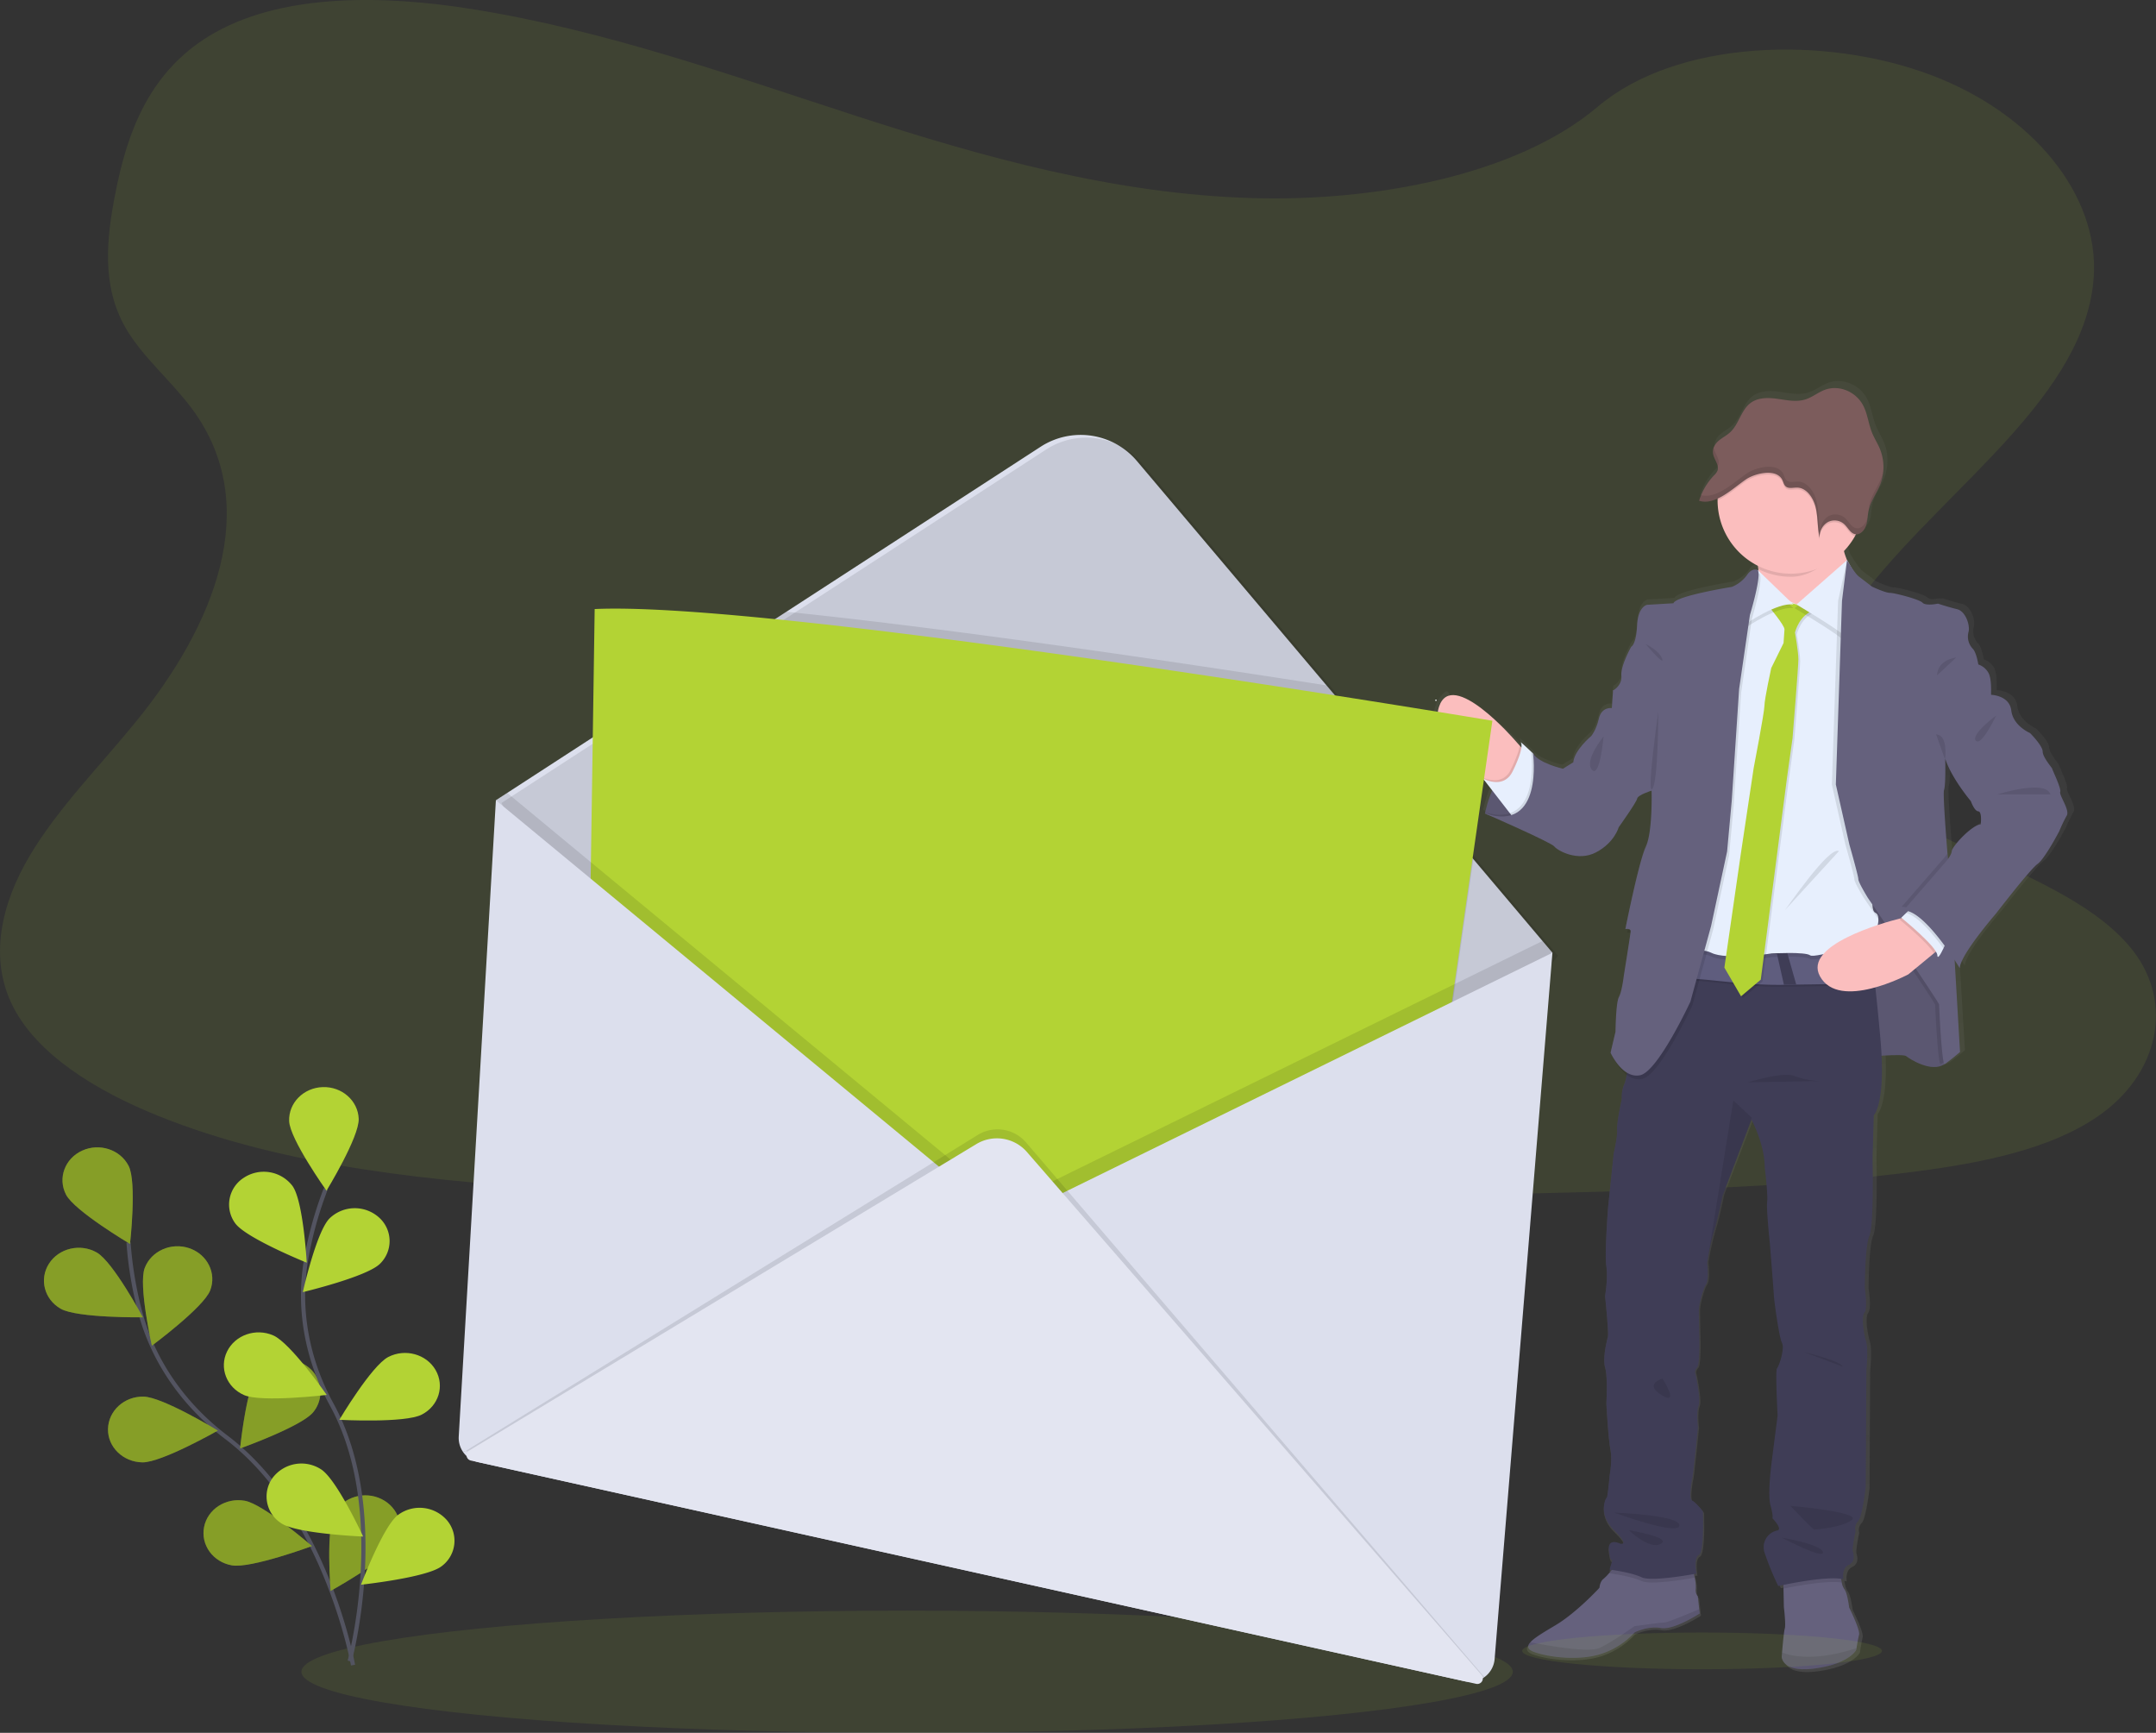 <svg xmlns="http://www.w3.org/2000/svg" xmlns:xlink="http://www.w3.org/1999/xlink" id="94c1f45f-2d92-458e-bbfe-f6c69da92e14" data-name="Layer 1" width="1034.95" height="831.61" viewBox="0 0 1034.95 831.61"><rect x="0" y="0" width="1034.95" height="831.61" fill="#333333" stroke="none"/><defs><linearGradient id="eb1b6581-0e6c-46f0-8ed9-49203ffc7122" x1="924.49" y1="836.62" x2="924.49" y2="217.05" gradientUnits="userSpaceOnUse"><stop offset="0" stop-color="gray" stop-opacity="0.25"></stop><stop offset="0.54" stop-color="gray" stop-opacity="0.12"></stop><stop offset="1" stop-color="gray" stop-opacity="0.1"></stop></linearGradient></defs><title>envelope</title><path d="M683.84,129.27C617.49,127.36,554.3,109.52,494,90S373.84,48.89,309.08,38.55c-41.65-6.65-89.28-7.59-122.84,11C153.94,67.44,143.51,98.33,137.9,127c-4.23,21.56-6.71,44.26,4.86,64.44,8,14,22.29,25.79,32.15,39.21,34.3,46.71,10.06,104.3-27.12,149.9-17.44,21.39-37.67,41.8-51.13,64.57S77,494,88.75,517.2c11.67,23,39.48,40.31,69.61,52.48,61.19,24.7,133.3,31.77,203.61,35.78,155.64,8.86,312.12,5,468.18,1.18,57.75-1.42,115.76-2.86,172.58-10.3,31.55-4.13,64.12-10.68,87-26.5,29.08-20.08,36.28-54.09,16.8-79.27-32.68-42.24-123-52.73-145.89-98.06-12.58-24.95.34-52.75,18.61-75.89,39.2-49.64,104.91-93.19,108.37-149.93,2.37-39-29.21-78-78.05-96.44-51.19-19.33-122.18-16.9-160,15.1C810.76,118.29,742.42,131,683.84,129.27Z" transform="translate(-82.53 -34.2)" fill="#b3d334" opacity="0.1"></path><ellipse cx="435.45" cy="802.29" rx="290.75" ry="29.32" fill="#b3d334" opacity="0.1"></ellipse><path d="M252,833.31S239.1,760.22,191.22,724c-20.09-15.2-34.79-35.87-41.21-59.41a179.25,179.25,0,0,1-5.78-34.1" transform="translate(-82.53 -34.2)" fill="none" stroke="#535461" stroke-miterlimit="10" stroke-width="2"></path><path d="M114.21,607.49c4,7.83,30.73,23.68,30.73,23.68s3.36-29.61-.67-37.45-14-11.11-22.32-7.31S110.18,599.65,114.21,607.49Z" transform="translate(-82.53 -34.2)" fill="#b3d334"></path><path d="M111.66,662.28c7.9,4.51,39.44,4.11,39.44,4.11S136.87,639.81,129,635.3s-18.16-2.13-22.94,5.32S103.77,657.77,111.66,662.28Z" transform="translate(-82.53 -34.2)" fill="#b3d334"></path><path d="M150.87,736c9.22.13,36.23-15.25,36.23-15.25s-26.49-16.16-35.72-16.3-16.82,6.82-17,15.53S141.64,735.84,150.87,736Z" transform="translate(-82.53 -34.2)" fill="#b3d334"></path><path d="M193.83,785.43c9.06,1.61,38.44-9.25,38.44-9.25S209.05,756,200,754.42s-17.8,4-19.5,12.6S184.76,783.83,193.83,785.43Z" transform="translate(-82.53 -34.2)" fill="#b3d334"></path><path d="M183.44,653.45c-3.15,8.19-28,26.55-28,26.55s-6.58-29.12-3.43-37.31,12.74-12.42,21.41-9.45S186.59,645.27,183.44,653.45Z" transform="translate(-82.53 -34.2)" fill="#b3d334"></path><path d="M232.91,711.89c-5.6,6.93-35.12,17.43-35.12,17.43s3-29.65,8.56-36.57a17.38,17.38,0,0,1,23.42-3A15.2,15.2,0,0,1,232.91,711.89Z" transform="translate(-82.53 -34.2)" fill="#b3d334"></path><path d="M272.73,774.92c-4.28,7.72-31.49,22.78-31.49,22.78s-2.39-29.69,1.89-37.41,14.37-10.7,22.55-6.66S277,767.2,272.73,774.92Z" transform="translate(-82.53 -34.2)" fill="#b3d334"></path><path d="M114.21,607.49c4,7.83,30.73,23.68,30.73,23.68s3.36-29.61-.67-37.45-14-11.11-22.32-7.31S110.18,599.65,114.21,607.49Z" transform="translate(-82.53 -34.2)" opacity="0.25"></path><path d="M111.66,662.28c7.9,4.51,39.44,4.11,39.44,4.11S136.87,639.81,129,635.3s-18.16-2.13-22.94,5.32S103.77,657.77,111.66,662.28Z" transform="translate(-82.53 -34.2)" opacity="0.25"></path><path d="M150.87,736c9.22.13,36.23-15.25,36.23-15.25s-26.49-16.16-35.72-16.3-16.82,6.82-17,15.53S141.64,735.84,150.87,736Z" transform="translate(-82.53 -34.2)" opacity="0.25"></path><path d="M193.83,785.43c9.06,1.61,38.44-9.25,38.44-9.25S209.05,756,200,754.42s-17.8,4-19.5,12.6S184.76,783.83,193.83,785.43Z" transform="translate(-82.53 -34.2)" opacity="0.25"></path><path d="M183.44,653.45c-3.15,8.19-28,26.55-28,26.55s-6.58-29.12-3.43-37.31,12.74-12.42,21.41-9.45S186.59,645.27,183.44,653.45Z" transform="translate(-82.53 -34.2)" opacity="0.25"></path><path d="M232.91,711.89c-5.6,6.93-35.12,17.43-35.12,17.43s3-29.65,8.56-36.57a17.38,17.38,0,0,1,23.42-3A15.2,15.2,0,0,1,232.91,711.89Z" transform="translate(-82.53 -34.2)" opacity="0.25"></path><path d="M272.73,774.92c-4.28,7.72-31.49,22.78-31.49,22.78s-2.39-29.69,1.89-37.41,14.37-10.7,22.55-6.66S277,767.2,272.73,774.92Z" transform="translate(-82.53 -34.2)" opacity="0.25"></path><path d="M250.38,831.39s19.57-71.76-8.65-123.2c-11.84-21.58-16.41-46.1-12.17-70.08a180,180,0,0,1,9.35-33.38" transform="translate(-82.53 -34.2)" fill="none" stroke="#535461" stroke-miterlimit="10" stroke-width="2"></path><path d="M221.33,572.22c.32,8.7,17.93,33.41,17.93,33.41s15.78-25.79,15.46-34.5-8.05-15.52-17.27-15.22S221,563.51,221.33,572.22Z" transform="translate(-82.53 -34.2)" fill="#b3d334"></path><path d="M195.49,621.34c5.28,7.14,34.28,18.84,34.28,18.84s-1.6-29.74-6.88-36.89a17.35,17.35,0,0,0-23.26-3.91A15.23,15.23,0,0,0,195.49,621.34Z" transform="translate(-82.53 -34.2)" fill="#b3d334"></path><path d="M199.69,703.71c8.38,3.65,39.68-.07,39.68-.07s-17.29-24.92-25.67-28.57-18.3-.2-22.17,7.71S191.32,700.06,199.69,703.71Z" transform="translate(-82.53 -34.2)" fill="#b3d334"></path><path d="M217.74,765.36c7.61,4.94,39.12,6.25,39.12,6.25s-12.58-27.31-20.18-32.24a17.33,17.33,0,0,0-23.23,4A15.23,15.23,0,0,0,217.74,765.36Z" transform="translate(-82.53 -34.2)" fill="#b3d334"></path><path d="M264.9,640.73c-6.4,6.28-37,13.57-37,13.57s6.49-29.15,12.88-35.43a17.42,17.42,0,0,1,23.63-.44A15.16,15.16,0,0,1,264.9,640.73Z" transform="translate(-82.53 -34.2)" fill="#b3d334"></path><path d="M285,713.08c-8.09,4.19-39.58,2.5-39.58,2.5s15.43-26,23.52-30.16,18.25-1.39,22.68,6.25S293.13,708.89,285,713.08Z" transform="translate(-82.53 -34.2)" fill="#b3d334"></path><path d="M294.39,785.94c-7.23,5.42-38.57,8.78-38.57,8.78s10.56-28.07,17.79-33.49a17.38,17.38,0,0,1,23.47,2.55A15.19,15.19,0,0,1,294.39,785.94Z" transform="translate(-82.53 -34.2)" fill="#b3d334"></path><path d="M1074.74,412.36c.6-1.64-3.9-10.73-3.9-11.18s-4.65-5.52-4.65-8.35-6.16-8.94-6.16-8.94-8.25-3.43-9.15-10.88-9.89-7.61-9.91-7.61h0s0-.68.06-1.71c0-2.32-.07-6.46-1.11-8.72a8.85,8.85,0,0,0-5.11-4.33s-.9-5.81-2.7-7.6A8.56,8.56,0,0,1,1030,335c.9-2.83-1.2-10-5.56-11s-9.3-2.68-9.3-2.68-.49.09-1.2.19l-.6-.19a26.78,26.78,0,0,1-3.16.39,3.85,3.85,0,0,1-2.54-.84c-1.51-1.64-13.67-4.77-15.92-4.77s-8.71-3-8.71-3l-6.44-4.92c-1.81-1.38-5.16-7-5.65-7.79l-.06-.11h0l0,0a27,27,0,0,1-1.36-3.92v0a35.44,35.44,0,0,0,5.58-7.67c.16-.29.3-.59.44-.88a3.59,3.59,0,0,0,1-.16c.13,0,.26-.1.39-.15a6.55,6.55,0,0,0,3.19-3.81h0c.11-.32.21-.65.29-1,0-.11,0-.23.07-.34s.1-.45.14-.68.05-.26.07-.38.07-.45.1-.68,0-.25,0-.37c0-.29.07-.57.11-.85h0a30.28,30.28,0,0,1,.47-3.15s0,0,0,0h0c.9-4,3.33-7.46,5.06-11.2h0c.25-.53.48-1.08.69-1.63s.42-1.2.59-1.81l.15-.56c.11-.44.21-.89.3-1.34,0-.2.08-.4.11-.6.1-.62.19-1.24.24-1.87A23.18,23.18,0,0,0,987,246.72c-1.13-2.8-2.8-5.32-3.94-8.12-1.73-4.24-2.18-9-4.29-13.08-3.53-6.78-11.85-10.17-18.69-7.62-3.27,1.21-6.1,3.57-9.41,4.63-4.44,1.41-9.18.35-13.77-.29s-9.67-.69-13.36,2.31c-4.25,3.45-5.42,9.94-9.41,13.73-1.67,1.59-3.76,2.61-5.53,4.08a9,9,0,0,0-2.77,3.79c0,.11-.07.21-.1.32s-.07.25-.1.38-.06.3-.08.45,0,.21,0,.31a5.33,5.33,0,0,0,0,.8h0a6.54,6.54,0,0,0,.13.75c0,.07,0,.14,0,.21s.12.41.19.62a.56.56,0,0,0,0,.12c.08.23.17.45.26.68l.15.34.12.28a17.38,17.38,0,0,1,1.39,3.46,3.91,3.91,0,0,1-.13,2.29,7,7,0,0,1-1.67,2.18,31,31,0,0,0-6.77,10.85c-.17.46-.34.92-.49,1.4v0l.21.05a8.52,8.52,0,0,0,1.31.29c.25,0,.5.06.76.08a11.75,11.75,0,0,0,3.06-.24c.25-.05.51-.11.76-.18a18.87,18.87,0,0,0,3-1.11c0,.3,0,.61,0,.91s0,.34,0,.51a35.47,35.47,0,0,0,19.69,31.71c0,.32.09.65.13,1s.07.54.1.81l-.4-.39s-2.71-1.34-5.26,2.53-7.35,5.67-7.35,5.67-27.32,4.32-28.37,7.9l-12.76.74s-4.51.6-5,10-2.85,10.29-2.85,10.29-5.25,9.24-4.8,14-4,7.16-4,7.16l-.6,8.49s-5-.74-6.31,5.07-3.75,8.5-3.75,8.5-8.26,6.86-8.71,12.67l-5.1,3.13s-11.86-2.68-14.56-7.45l-.83-.78a.75.75,0,0,1-.07-.12.28.28,0,0,0,0,.06c-1.78-1.68-5.54-5.18-5-4.38a3.64,3.64,0,0,1,.24,2.4l-.88-1-2.36-2.62s-19.17-18-30.43-19.38h0c-.15-.29-.87-3.12-2.79-1.35a15.65,15.65,0,0,0-.11,23l17.95,16.77.46.34,3.86,5c-.65,1.56-1.2,3.07-1.65,4.45,0,0,0,.09-.05.13-.09.3-.19.58-.28.86l-.09.3c-.08.28-.17.56-.25.82s-.09.33-.14.49,0,.19-.08.28c-.42,1.5-.7,2.65-.84,3.29l-1-.31,1,.42c0,.05,0,.11,0,.16l-.06.31.92.4c5.26,2.29,31.51,13.8,32.86,15.55,1.5,1.93,11.4,7.6,20.41,2.83s11-12.08,11-12.08,8.7-12.07,9-13.86,7.06-3.88,7.06-3.88.6,20-2.85,27.28-9.91,39.66-9.91,39.66a4.76,4.76,0,0,1,1.28-.08c-.24,1.17-.38,1.87-.38,1.87a4.46,4.46,0,0,1,1.59,0c-.48,3.68-3.24,20.76-3.24,20.76s-.9,7.75-2.4,10.43-1.65,16.7-1.65,16.7l-2.4,10.13a19.57,19.57,0,0,0,.91,1.75v0s2.58,5.72,6.91,8.93a18.3,18.3,0,0,1-1.21,4.64,16.07,16.07,0,0,0-1.2,7.15s-2.55,11.48-2.25,14.76-1.65,11.33-1.65,11.33L854.54,613s-1.8,22.51-.9,28.63-.61,14.45-.61,14.45,1.8,17.74,1.35,19.68-2.7,10.28-1.35,14.91.61,17.29.61,17.29.9,16.69,1.94,22.06-.3,12.23-.3,12.23-1,11.47-1.5,11.47-4.35,7.9,3.6,15.66,3,6.55,3,6.55-6.3-3.13-5.56,3.28c.72,6.1,1.71,4.51,1.8,4.34l-1.5,4.9,1,.15-.87,1a23.29,23.29,0,0,1-3,3.14c-1.81,1.34-2,4.32-2,4.32s-11.1,12.08-21.46,18.19c-5.45,3.22-10.15,5.94-12.2,8.19-1.85,2-1.55,3.66,2.29,4.93,8.11,2.68,22.36,4,32.57.6a38.06,38.06,0,0,0,15.91-10.29s6.46-3.28,12.77-2.09,18.91-7,18.91-7l-.23-2.12-.67-6.09a4.79,4.79,0,0,1-1.05-3.72,19.31,19.31,0,0,0-.53-5.36c-.1-.59-.22-1.18-.33-1.73l1.15-.21s-1.49-7.61,1.21-9.1,1.94-21,1.94-21-3.44-4.47-5.25-5.21-.15-10,.16-11.19,2.7-24.3,2.7-24.3-.9-7.3.3-10.43S897,694,897,694s-.9-1.49.76-3.28,1-17.74,1-17.74-.14-8.05-.14-10.14,1.8-9.69,3.45-12.22.6-10.44.6-10.44v0l.09-.59c0-.23.08-.51.14-.85l.13-.79A112.6,112.6,0,0,1,906,624.94c2-6.26,4.2-17.29,4.2-17.29l14-36.4.16-.43s6.45,11.93,6.45,23c0,0,1.65,13.27,1.2,16.85S933.34,631,933.34,631s1.95,24.15,1.95,25.2,2.4,19.68,3.91,22.51-1.51,11.48-2.41,12.37.3,22.81.3,22.81-2.25,17.29-2.7,20.87-2.25,17.3-.75,22.66.9,6.11.9,6.11,5.41,5.52,2.25,6a8.25,8.25,0,0,0-6,10.87,139.25,139.25,0,0,0,6.61,16s.93-.21,2.48-.52l0,1.77.18,8.88s1,8.5.45,10.44c-.44,1.42-1,8.1-1.33,11.59-.11,1.27-.17,2.12-.17,2.12s0,7.9,16.66,5.52,19.66-8.94,19.66-8.94,0-.31.12-.82c.25-1.51.79-4.71,1.23-6.49.6-2.39-4.8-13.12-4.8-13.12s-.9-7.3-2.41-8.94a7.92,7.92,0,0,1-1.2-3.13c-.14-.6-.26-1.23-.36-1.84a11,11,0,0,1,1.11.2s-.9-5.22,2.56-6.86,2.55-5.06,2.1-6.56,1.35-9.84,1.35-9.84a4.85,4.85,0,0,1,1.2-4.76c2.11-2.1,3.75-16.7,3.75-16.7l.3-56.35s1.06-10-.14-14-2.41-11.77-.76-13.86.15-11.77.15-11.77,0-20.43,2.26-25.49,1.5-37.12,1.5-37.12l.59-21s4.91-4.64,3.75-28.83c5.23-.33,11.13-.52,12,.2,1.65,1.35,12.31,8.2,18.61,3.88,1.35-.6,7.5-5.81,7.5-5.81l-2.64-44.7c1.65,2.49,2.65,4.15,2.65,4.15,0-6.26,17.71-26.54,17.71-26.54s16.51-21.31,20.11-23.85,10.66-15.95,10.66-15.95a64.65,64.65,0,0,1,3.61-7.45C1079.55,421.16,1074.14,414,1074.74,412.36ZM1036,428c-4.5.45-14,10.74-14.11,13-.07,1.18-1.07,2.76-2,4-.07-.9-.15-1.82-.22-2.75-1.06-13.17-2.21-29.22-1.69-30.78.91-2.68.6-14.75.6-14.75l0,0,.16-.23c3,9.35,12.43,20.38,12.43,20.38s1.65,4.77,3.6,4.92S1036,428,1036,428Z" transform="translate(-82.53 -34.2)" fill="url(#eb1b6581-0e6c-46f0-8ed9-49203ffc7122)"></path><path d="M795.34,424.61s5.47-28.7,23.08-28.85l12.87,26.48-8.58,5.92S804.07,428.75,795.34,424.61Z" transform="translate(-82.53 -34.2)" fill="#65617d"></path><path d="M831.29,422.24l-8.58,5.92s-13.12.42-22.5-1.89a26.92,26.92,0,0,1-4.87-1.66s0-.16.1-.46c0,0,0-.07,0-.11a64.76,64.76,0,0,1,3.33-10.54c.55-1.29,1.16-2.62,1.82-3.95,2.58-5,6.2-9.82,11.16-12.23a15.17,15.17,0,0,1,5.87-1.53l.52,0h.26l.28.59,4.35,8.94Z" transform="translate(-82.53 -34.2)" opacity="0.1"></path><path d="M977.45,541.48s18.5-1.77,20.12-.44,12.13,8.13,18.35,3.84,2.07-19.23,2.07-19.82-.59-21.75-.59-21.75l-11.1-14.94-13.9-26.18L964,459.37l.74,41.58-.15,21.3Z" transform="translate(-82.53 -34.2)" fill="#65617d"></path><path d="M977.45,541.48s18.5-1.77,20.12-.44,12.13,8.13,18.35,3.84,2.07-19.23,2.07-19.82-.59-21.75-.59-21.75l-11.1-14.94-13.9-26.18L964,459.37l.74,41.58-.15,21.3Z" transform="translate(-82.53 -34.2)" opacity="0.1"></path><path d="M814.72,395s-1.48,18.05-12.72,18.34c0,0-3.19-1.92-7.48-5.12-9.88-7.39-25.55-21.6-21.22-34.82,6.21-18.93,36.39,16,36.39,16L812,392Z" transform="translate(-82.53 -34.2)" fill="#fbbebe"></path><path d="M814.72,395s-1.48,18.05-12.72,18.34c0,0-3.19-1.92-7.48-5.12l-.95-1.23a14.79,14.79,0,0,0,6.16,1.66,8.33,8.33,0,0,0,8-5.07,63.51,63.51,0,0,0,3.11-7.16A20.87,20.87,0,0,0,812,392Z" transform="translate(-82.53 -34.2)" opacity="0.1"></path><path d="M809.84,427.72l-2.53-3.26-8.52-11-4.34-5.61a14.62,14.62,0,0,0,6.16,1.66c2.83.07,6-1,8-5.06a64.62,64.62,0,0,0,3.11-7.17c1.4-4,1.38-6,.88-6.73s3.14,2.68,4.89,4.34l.06.06.82.77.3.6,4.29,8.57s0,.12,0,.36C823.38,408,824.83,425.27,809.84,427.72Z" transform="translate(-82.53 -34.2)" fill="#e7effd"></path><path d="M898.46,808.51s-12.43,8.14-18.64,7-12.58,2.08-12.58,2.08a37.48,37.48,0,0,1-15.69,10.21c-10,3.4-24.1,2.06-32.09-.6-3.78-1.26-4.09-2.88-2.27-4.89,2-2.24,6.66-4.93,12-8.13,10.21-6.06,21.15-18,21.15-18s.15-3,1.93-4.28a23.06,23.06,0,0,0,3-3.12c1.59-1.88,3.08-3.84,3.08-3.84L894.91,786s.62,2.63,1.11,5.32a19.27,19.27,0,0,1,.51,5.33,4.82,4.82,0,0,0,1,3.69l.66,6Z" transform="translate(-82.53 -34.2)" fill="#65617d"></path><path d="M974.94,818.72c-.44,1.77-1,4.94-1.21,6.43l-.13.82s-3,6.51-19.37,8.88-16.42-5.48-16.42-5.48.06-.84.16-2.11c.29-3.46.88-10.09,1.32-11.5.58-1.92-.45-10.36-.45-10.36l-.17-8.81-.13-6.12,27.23-2.82a49.4,49.4,0,0,0,.88,6.06,7.75,7.75,0,0,0,1.19,3.11c1.48,1.63,2.36,8.88,2.36,8.88S975.53,816.35,974.94,818.72Z" transform="translate(-82.53 -34.2)" fill="#65617d"></path><path d="M894.91,786s.62,2.63,1.11,5.32c-3.95.73-21.21,3.72-25.52,1.63-4.89-2.37-15.39-3.7-15.39-3.7l.17-.6c1.59-1.88,3.08-3.84,3.08-3.84Z" transform="translate(-82.53 -34.2)" opacity="0.1"></path><path d="M966.65,793.71c-6.9-1.17-22,1.66-28,2.88l-.13-6.12,27.23-2.82A49.4,49.4,0,0,0,966.65,793.71Z" transform="translate(-82.53 -34.2)" opacity="0.1"></path><path d="M982,569.44l-.59,20.86s.74,31.81-1.48,36.84-2.22,25.3-2.22,25.3,1.48,9.61-.15,11.68-.44,9.76.74,13.76.15,13.91.15,13.91l-.3,55.92s-1.62,14.49-3.7,16.57a4.85,4.85,0,0,0-1.18,4.73s-1.77,8.28-1.33,9.77,1.33,4.88-2.07,6.5-2.52,6.81-2.52,6.81c-8.13-1.93-31.21,3.26-31.21,3.26a138.84,138.84,0,0,1-6.51-15.84,8.19,8.19,0,0,1,5.92-10.79c3.1-.45-2.22-5.92-2.22-5.92s.59-.74-.89-6.06.29-19,.74-22.5,2.66-20.71,2.66-20.71-1.18-21.74-.29-22.63,3.84-9.47,2.37-12.28-3.86-21.3-3.86-22.34-1.91-25-1.91-25-1.78-16.72-1.33-20.27-1.19-16.71-1.19-16.71c0-11-6.36-22.79-6.36-22.79l-.16.43L909.4,608.06s-2.22,10.94-4.14,17.15a112.18,112.18,0,0,0-2.89,12.85l-.13.79c0,.33-.1.61-.13.83l-.09.6v0s1,7.84-.6,10.36-3.4,10.06-3.4,12.13.15,10.06.15,10.06.59,15.83-1,17.61-.75,3.25-.75,3.25,2.66,12,1.48,15.09-.29,10.35-.29,10.35-2.37,22.94-2.66,24.12-1.93,10.36-.15,11.1,5.17,5.17,5.17,5.17.75,19.39-1.92,20.86-1.19,9-1.19,9-21.44,4.14-26.32,1.77-15.39-3.7-15.39-3.7l1.47-4.86c-.09.17-1.07,1.75-1.77-4.31-.73-6.36,5.48-3.26,5.48-3.26s4.88,1.19-3-6.5-4-15.54-3.55-15.54,1.49-11.38,1.49-11.38,1.33-6.81.29-12.14-1.92-21.9-1.92-21.9.74-12.57-.59-17.15.88-12.88,1.33-14.8S853,656.13,853,656.13s1.48-8.28.59-14.34.89-28.41.89-28.41l2.66-25.74s1.92-8,1.63-11.25S861,561.75,861,561.75a16,16,0,0,1,1.18-7.1c1.48-3,2.07-12.72,2.07-12.72l14.21-32.55,7-28.7,93.93-.89s.35,2.49.92,7,1.37,11.21,2.26,19.48c.82,7.51,1.72,16.34,2.59,26.17C988,563.82,982,569.44,982,569.44Z" transform="translate(-82.53 -34.2)" fill="#3f3d56"></path><path d="M973.31,310.4l-21.9,23.38s-28.1-11.25-25.14-15.09c1.14-1.49,1-6.19.3-11.37-1-8.2-3.26-17.63-3.26-17.63s49.11-8,45,.29c-1.51,3-1.25,6.56-.31,9.83A37,37,0,0,0,973.31,310.4Z" transform="translate(-82.53 -34.2)" fill="#fbbebe"></path><path d="M968.28,290c-1.51,3-2.23,3.32-1.29,6.59C960.57,303.46,952.4,311,942.24,311a35.06,35.06,0,0,1-15.67-3.67c-1-8.2-3.26-17.63-3.26-17.63S972.42,281.7,968.28,290Z" transform="translate(-82.53 -34.2)" opacity="0.1"></path><path d="M977.46,274.89a35.22,35.22,0,0,1-70.43,0c0-.17,0-.34,0-.5a35.21,35.21,0,0,1,70.42.5Z" transform="translate(-82.53 -34.2)" fill="#fbbebe"></path><path d="M982.55,507.18c-4.66,0-20.19.17-37.55.44h-.21l-5.73.1h-.18c-20.58.33-40.87-3.69-49-2.93-17.3,1.62,6.22-16,6.22-16a144.78,144.78,0,0,0,39.43,4l5-.26c15.72-.89,31.53-2.37,39.79-4.85C980.87,492.26,981.66,498.91,982.55,507.18Z" transform="translate(-82.53 -34.2)" opacity="0.1"></path><path d="M982.55,506.29c-4.66,0-20.19.17-37.55.44h-.21l-5.73.1h-.18c-20.58.33-40.87-3.69-49-2.93-17.3,1.63,6.22-16,6.22-16a144.78,144.78,0,0,0,39.43,4l5-.26c15.72-.89,31.53-2.37,39.79-4.84C980.87,491.38,981.66,498,982.55,506.29Z" transform="translate(-82.53 -34.2)" fill="#5f5d7e"></path><path d="M932.78,320.16l-27.22,12.73-21,162.43s12.42-5.62,19.53-2.07,29,.3,29,.3,16-.89,18.35.89S981.6,487,981.6,487s5-11.24,1.18-13S984,454.79,984,454.79L981.6,337.62l-4.74-15.09-12.72-7.69-13,10.35-6.21.89Z" transform="translate(-82.53 -34.2)" opacity="0.1"></path><path d="M932.78,318.39l-27.22,12.72-21,162.44s12.42-5.62,19.53-2.07,29,.29,29,.29,16-.88,18.35.89,30.18-7.4,30.18-7.4,5-11.24,1.18-13S984,453,984,453L981.6,335.84l-4.74-15.08-12.72-7.7-13,10.36-6.21.89Z" transform="translate(-82.53 -34.2)" fill="#e7effd"></path><path d="M932.33,325.93s7.84,9.32,7.7,11.25-.45,6.51-.45,6.51l-5.92,12s-3.25,14.94-3.25,18.05-5.18,30-5.18,30L919,445.17l-7.84,54.3,8,13.75,9.46-8,12.58-96.76,2.66-19.08s2.81-34.32,2.81-37.87-1.62-12.87-1.62-12.87,1.92-8.88,9.91-11-.59-.45-.59-.45l-4.59-3.69-4,1.62S934.7,321.79,932.33,325.93Z" transform="translate(-82.53 -34.2)" opacity="0.1"></path><path d="M931.44,325.05s7.85,9.32,7.7,11.24-.45,6.51-.45,6.51l-5.91,12s-3.26,14.94-3.26,18.05-5.18,30-5.18,30l-6.21,41.42-7.84,54.3,8,13.76,9.47-8,12.57-96.75L943,388.51s2.81-34.32,2.81-37.87-1.62-12.87-1.62-12.87,1.92-8.88,9.91-10.95-.59-.44-.59-.44l-4.59-3.7-4,1.63S933.81,320.9,931.44,325.05Z" transform="translate(-82.53 -34.2)" fill="#b3d334"></path><path d="M926.27,309.51s-1.19.89-1.48,6.81-4.44,19.23-4.44,19.23,15.39-10.65,23.08-9.47Z" transform="translate(-82.53 -34.2)" opacity="0.1"></path><path d="M926.27,307.74s-1.19.88-1.48,6.8-4.44,19.23-4.44,19.23,15.39-10.65,23.08-9.46Z" transform="translate(-82.53 -34.2)" fill="#e7effd"></path><path d="M968.28,304.78,944,326.08s20.42,12.13,23.08,15.09,5.32-29,5.32-29Z" transform="translate(-82.53 -34.2)" opacity="0.1"></path><path d="M969.17,303l-24.26,21.31S965.32,336.44,968,339.4s5.32-29,5.32-29Z" transform="translate(-82.53 -34.2)" fill="#e7effd"></path><path d="M927.15,309.51s-2.66-1.33-5.17,2.52a16.8,16.8,0,0,1-7.25,5.62s-26.93,4.29-28,7.84l-12.58.74s-4.44.59-4.88,9.91-2.81,10.21-2.81,10.21-5.18,9.17-4.73,13.9-4,7.11-4,7.11l18.49,48.08s.6,19.82-2.81,27.07-9.76,39.35-9.76,39.35,2.66-.59,2.51,1.18S863,504.2,863,504.2s-.89,7.69-2.37,10.36S859,531.12,859,531.12l-2.36,10.06s5.62,12.58,14.2,10.8,24.11-35.35,24.11-35.35l9.92-36.25,7.69-35.8,2.22-24.26,3.55-53.7,5.18-35.51S929.23,312,927.15,309.51Z" transform="translate(-82.53 -34.2)" opacity="0.1"></path><path d="M926.27,307.74s-2.67-1.33-5.18,2.51a16.71,16.71,0,0,1-7.25,5.62s-26.92,4.29-28,7.84l-12.58.74s-4.43.6-4.88,9.92-2.81,10.2-2.81,10.2-5.18,9.18-4.73,13.91-4,7.1-4,7.1l18.5,48.08s.59,19.82-2.81,27.07-9.77,39.36-9.77,39.36,2.66-.6,2.52,1.18-3.26,21.15-3.26,21.15-.89,7.7-2.37,10.36-1.62,16.57-1.62,16.57l-2.37,10.06s5.62,12.57,14.2,10.8S894,514.85,894,514.85l9.91-36.24,7.69-35.8,2.22-24.27,3.55-53.7,5.18-35.5S928.34,310.25,926.27,307.74Z" transform="translate(-82.53 -34.2)" fill="#65617d"></path><path d="M831.29,422.24l-8.58,5.92s-13.12.42-22.5-1.89l-4.77-2.12-1-.42,1,.31c4.95,1.47,8.82,1.44,11.85.42,12.14-4.09,10.8-24.14,10.33-28.67,0-.46-.08-.75-.1-.86a.28.28,0,0,1,0-.06l.07.12a6.62,6.62,0,0,0,.56.78c.17.19.35.39.54.58h0l4.29,8.57s0,.12,0,.36Z" transform="translate(-82.53 -34.2)" opacity="0.1"></path><path d="M861,364.4l-4.15,1.18-.59,8.43s-4.88-.74-6.21,5-3.7,8.44-3.7,8.44-8.14,6.8-8.58,12.57l-5,3.11s-11.69-2.67-14.35-7.4c0,0,5.33,38.17-23.08,28.85,0,0,31.81,13.9,33.29,15.83s11.24,7.54,20.12,2.81,10.8-12,10.8-12,8.58-12,8.87-13.76,7-3.85,7-3.85l12.72-30.77Z" transform="translate(-82.53 -34.2)" fill="#65617d"></path><path d="M964.88,322.53,969.17,303s1.92,6.36,3.85,7.84l6.36,4.89s6.36,2.95,8.58,2.95,14.2,3.11,15.68,4.74,7.4.44,7.4.44,4.88,1.63,9.17,2.66,6.36,8.14,5.47,11a8.53,8.53,0,0,0,2.07,8c1.78,1.78,2.67,7.55,2.67,7.55a8.66,8.66,0,0,1,5,4.29c1.48,3.25,1,10.35,1,10.35l-22,31.07s.29,12-.59,14.65,3.1,47.93,3.1,47.93l4.59,77.81s-6.07,5.18-7.4,5.77-2.66-27.51-2.66-28.55-34.17-51.19-34.17-51.19-4.59-7.39-4.59-9-4.29-16.57-4.29-16.57l-6.51-28.85Z" transform="translate(-82.53 -34.2)" opacity="0.1"></path><path d="M1038.31,366c0,1,0,1.7,0,1.7l-22,31,0,0s.3,12-.58,14.64c-.52,1.55.61,17.47,1.66,30.55.74,9.43,1.44,17.38,1.44,17.38l1.95,33,2.63,44.8s-6.06,5.18-7.39,5.77-2.66-27.51-2.66-28.55-34.18-51.18-34.18-51.18-4.59-7.41-4.59-9-4.29-16.57-4.29-16.57l-6.5-28.85,2.95-88.17L969.17,303s3.7,6.37,5.62,7.84l6.36,4.88s6.36,3,8.58,3,14.21,3.1,15.69,4.73,7.39.44,7.39.44,4.88,1.63,9.17,2.66,6.37,8.14,5.48,11a8.51,8.51,0,0,0,2.07,8c1.77,1.77,2.66,7.54,2.66,7.54a8.7,8.7,0,0,1,5,4.3C1038.25,359.54,1038.35,363.65,1038.31,366Z" transform="translate(-82.53 -34.2)" fill="#65617d"></path><path d="M857.48,760.14c.73,0,31.8,1.18,31.21,6.21S857.48,760.14,857.48,760.14Z" transform="translate(-82.53 -34.2)" opacity="0.1"></path><path d="M864.43,768.57s20.86,3.4,15.38,6.51S864.43,768.57,864.43,768.57Z" transform="translate(-82.53 -34.2)" opacity="0.1"></path><path d="M942,756.88s34.62,3,29.44,6.81-17.46,4.43-18,4.58S942,756.88,942,756.88Z" transform="translate(-82.53 -34.2)" opacity="0.1"></path><path d="M937.81,772.12s19.23,3.25,19.82,7S937.81,772.12,937.81,772.12Z" transform="translate(-82.53 -34.2)" opacity="0.1"></path><path d="M948.46,683.06s17.6,4.14,18.64,7Z" transform="translate(-82.53 -34.2)" opacity="0.1"></path><path d="M880.55,695.78s-9.17,2.66-.29,8S880.55,695.78,880.55,695.78Z" transform="translate(-82.53 -34.2)" opacity="0.1"></path><path d="M921.24,553.61c1,0,17.16-5.32,22.78-3A37.49,37.49,0,0,0,956.59,553Z" transform="translate(-82.53 -34.2)" opacity="0.1"></path><path d="M923.31,570.47l-.16,1.47L909.4,608.06s-2.22,10.94-4.14,17.15a112.18,112.18,0,0,0-2.89,12.85l12.21-75.72Z" transform="translate(-82.53 -34.2)" opacity="0.1"></path><path d="M944.79,506.73l-5.73.1h-.18l-3.36-14.91,5-.27Z" transform="translate(-82.53 -34.2)" fill="#3f3d56"></path><path d="M1014.59,488.67l-3.69,3-12.29,10.13s-33.29,17.76-42.46.89c-8.08-14.86,29.66-25.47,38.75-27.78,1.23-.31,1.93-.47,1.93-.47Z" transform="translate(-82.53 -34.2)" fill="#fbbebe"></path><path d="M872.42,343.24s6.51,3,8,7.1S872.42,343.24,872.42,343.24Z" transform="translate(-82.53 -34.2)" opacity="0.1"></path><path d="M852.3,387.62s-9.47,11.54-5.62,16S852.3,387.62,852.3,387.62Z" transform="translate(-82.53 -34.2)" opacity="0.1"></path><path d="M1021.54,349.75s-8.88.89-9.17,8.58Z" transform="translate(-82.53 -34.2)" opacity="0.1"></path><path d="M939.29,471.06c.88-.89,21.3-31.07,26-28.4Z" transform="translate(-82.53 -34.2)" opacity="0.1"></path><path d="M977.46,274.89a35,35,0,0,1-4.17,16.62l-.26-.05c-2.23-.47-3.39-3.07-5.1-4.69a6.93,6.93,0,0,0-8-1.12,8.13,8.13,0,0,0-3.92,7.59c-1.13-4.74-.77-9.77-1.87-14.52s-4.41-9.55-8.95-9.63c-2,0-4.23.71-5.65-.75-.85-.88-1-2.27-1.66-3.35-3.24-5.24-13.11-2.59-17.14.1s-8.7,7-13.71,9.3a35.21,35.21,0,0,1,70.42.5Z" transform="translate(-82.53 -34.2)" opacity="0.1"></path><path d="M937.89,264.11c.64,1.07.81,2.46,1.66,3.34,1.41,1.47,3.7.71,5.65.75,4.54.08,7.85,4.88,8.95,9.63s.74,9.78,1.87,14.52a8.11,8.11,0,0,1,3.93-7.59,6.93,6.93,0,0,1,8,1.12c1.71,1.62,2.87,4.22,5.1,4.69s4.38-1.67,5.19-4,.75-4.93,1.28-7.37c1-4.61,4-8.4,5.68-12.79a23.17,23.17,0,0,0-.15-16.52c-1.11-2.78-2.76-5.28-3.89-8.05-1.7-4.22-2.14-9-4.22-13-3.48-6.73-11.68-10.09-18.43-7.56-3.21,1.2-6,3.54-9.27,4.59-4.37,1.41-9.05.35-13.57-.28s-9.53-.69-13.17,2.28c-4.19,3.43-5.33,9.87-9.27,13.63-1.65,1.58-3.7,2.59-5.44,4s-3.25,3.63-3,6c.26,3.06,3.26,5.84,2.15,8.68a7,7,0,0,1-1.64,2.17,30.93,30.93,0,0,0-7.16,12.18c7.91,2.48,16.48-6.25,22.68-10.38C924.79,261.52,934.65,258.86,937.89,264.11Z" transform="translate(-82.53 -34.2)" fill="#7c5c5c"></path><path d="M1014.59,488.67l-3.69,3c-3.25-5.4-16.58-16.2-16.58-16.2l.58-.56c1.23-.31,1.93-.47,1.93-.47Z" transform="translate(-82.53 -34.2)" opacity="0.1"></path><path d="M1018.14,483.19s-1.33,3.3-2.69,6.14-2.86,5.44-2.93,3.33c-.15-4.14-17.31-18.05-17.31-18.05l2.33-2.26,2.69-2.62Z" transform="translate(-82.53 -34.2)" fill="#e7effd"></path><path d="M1018.73,461.29l1.95,33c-4.6-7.15-17.22-25.47-25.33-24.88L1015,446.8a26.81,26.81,0,0,0,2.26-2.89C1018,453.34,1018.73,461.29,1018.73,461.29Z" transform="translate(-82.53 -34.2)" opacity="0.1"></path><path d="M1018.14,483.19s-1.33,3.3-2.69,6.14c-5.16-7.07-12.25-15.42-17.91-17l2.69-2.62Z" transform="translate(-82.53 -34.2)" opacity="0.1"></path><path d="M1032.93,363.51l5.33,4.14s8.87.15,9.76,7.55,9,10.8,9,10.8,6.06,6.06,6.06,8.87,4.59,7.84,4.59,8.29,4.44,9.47,3.84,11.09,4.74,8.73,3.11,11.39a65.63,65.63,0,0,0-3.55,7.4s-6.95,13.32-10.5,15.83-19.83,23.67-19.83,23.67-17.45,20.12-17.45,26.33c0,0-17-28.4-27.08-27.66l19.68-22.64s3.4-3.69,3.55-5.91,9.47-12.43,13.91-12.87c0,0,.73-6.07-1.19-6.22s-3.55-4.88-3.55-4.88-13-15.38-13.17-25.15S1032.93,363.51,1032.93,363.51Z" transform="translate(-82.53 -34.2)" fill="#65617d"></path><path d="M1040.77,377.56s-12.42,9.18-9.76,12.13S1040.77,377.56,1040.77,377.56Z" transform="translate(-82.53 -34.2)" opacity="0.1"></path><path d="M1041.36,415.44s23.08-7.4,25.45,0Z" transform="translate(-82.53 -34.2)" opacity="0.1"></path><path d="M898.46,808.51s-12.43,8.14-18.64,7-12.58,2.08-12.58,2.08a37.48,37.48,0,0,1-15.69,10.21c-10,3.4-24.1,2.06-32.09-.6-3.78-1.26-4.09-2.88-2.27-4.89,8.69,1.73,28.1,5.18,33.33,2.67,6.8-3.26,16.57-10.36,16.57-10.36s12.73-1.77,14.5-1.77c1.26,0,11.09-4.06,16.64-6.38Z" transform="translate(-82.53 -34.2)" opacity="0.1"></path><path d="M973.73,825.15l-.13.82s-3,6.51-19.37,8.88-16.42-5.48-16.42-5.48.06-.84.16-2.11C943.17,829.23,954.51,831.43,973.73,825.15Z" transform="translate(-82.53 -34.2)" opacity="0.1"></path><path d="M878.56,375.79s0,33.73-2.89,37.06S878.56,375.79,878.56,375.79Z" transform="translate(-82.53 -34.2)" opacity="0.1"></path><path d="M1011.92,386.66l4.29,12.06S1017.92,386.88,1011.92,386.66Z" transform="translate(-82.53 -34.2)" opacity="0.1"></path><g opacity="0.1"><path d="M907.32,257.35c1.08-2.78-1.76-5.5-2.13-8.48a5.56,5.56,0,0,0-.47,2.68c.19,2.24,1.84,4.33,2.28,6.41A4,4,0,0,0,907.32,257.35Z" transform="translate(-82.53 -34.2)"></path><path d="M956.42,289.21c-1.06-4.66-.75-9.6-1.83-14.27s-4.41-9.55-8.94-9.63c-2,0-4.24.72-5.65-.74-.86-.88-1-2.28-1.67-3.35-3.24-5.25-13.1-2.59-17.14.1-6,4-14.36,12.43-22.12,10.53-.37.89-.71,1.8-1,2.73,7.91,2.48,16.48-6.25,22.68-10.38,4-2.68,13.9-5.34,17.14-.09.64,1.07.81,2.46,1.66,3.34,1.41,1.47,3.7.71,5.65.75,4.54.08,7.85,4.88,8.95,9.63s.74,9.78,1.87,14.52A8.16,8.16,0,0,1,956.42,289.21Z" transform="translate(-82.53 -34.2)"></path><path d="M978.66,283.67c-.8,2.34-2.91,4.5-5.19,4s-3.39-3.07-5.09-4.7a7,7,0,0,0-8-1.11,8.06,8.06,0,0,0-3.93,7.16,7.76,7.76,0,0,1,3.49-4.28,6.93,6.93,0,0,1,8,1.12c1.71,1.62,2.87,4.22,5.1,4.69s4.38-1.67,5.19-4a20.21,20.21,0,0,0,.81-4.25A11.1,11.1,0,0,1,978.66,283.67Z" transform="translate(-82.53 -34.2)"></path><path d="M985.62,263.51c-1.66,4.39-4.68,8.17-5.68,12.79-.2.93-.32,1.88-.43,2.84,1-4.6,4-8.37,5.67-12.75a22.81,22.81,0,0,0,1.37-6.13A22.39,22.39,0,0,1,985.62,263.51Z" transform="translate(-82.53 -34.2)"></path></g><circle cx="689.3" cy="336.07" r="0.36" fill="#e6e8ec"></circle><ellipse cx="817.04" cy="792.28" rx="86.34" ry="8.81" fill="#b3d334" opacity="0.1"></ellipse><path d="M582.08,248.59,320.57,418.25l170.66,307.8a11.91,11.91,0,0,0,7.6,5.8l154.63,37.72A11.92,11.92,0,0,0,667,763.16l76.7-159.35,84.06-112.37-199.48-236A35.35,35.35,0,0,0,582.08,248.59Z" transform="translate(-82.53 -34.2)" fill="#dcdfed"></path><path d="M830.42,492.77l-.74,1-49.24,65.83-.89,1.19-33.19,44.37-65.6,136.31-1.84,3.81-9.26,19.23a11.92,11.92,0,0,1-13.56,6.41L501.47,733.18a11.89,11.89,0,0,1-7.6-5.8L479,700.61l-2.67-4.82L369,502.13l-.92-1.65-44.86-80.9,5.42-3.52,41.09-26.65.95-.62,86.53-56.14,5.46-3.54,122.05-79.19a35.34,35.34,0,0,1,46.22,6.84l91,107.7,4,4.8,66.05,78.14.36.43,33.21,39.28,4.18,4.95Z" transform="translate(-82.53 -34.2)" opacity="0.1"></path><path d="M789.79,446.5l-8.06,56L779.3,519.4l-1.39,36-.11,2.81-7.23,188.1a11.93,11.93,0,0,1-14.51,11.17l-77.94-17.4-.84-.19L477.39,695.28l-3.67-.82L363.83,669.92l2.52-169.12.08-5.65.76-51.19.84-56.5,86.53-56.14,5.46-3.54c80.26,8.23,187,24.06,259.31,35.35l4,4.8,66,78.14Z" transform="translate(-82.53 -34.2)" opacity="0.1"></path><path d="M798.92,380.1l-9.49,66-8.7,60.44L778.3,523.4l-1.39,36-7.34,190.91a11.93,11.93,0,0,1-14.51,11.17l-78.78-17.59L476.39,699.28,362.83,673.92l2.6-174.77.76-51.19.89-59.88.91-61.59c18.78-.89,49.68,1.12,86.57,4.83,82.6,8.29,195.2,25.06,268.82,36.61C768.46,375,798.92,380.1,798.92,380.1Z" transform="translate(-82.53 -34.2)" fill="#b3d334"></path><path d="M823,485.78l-42.27,20.73L565,612.31,366.19,448,326,414.73l-5.42,3.52,44.86,80.9-2.6,174.77,113.56,25.36,14.84,26.77a11.89,11.89,0,0,0,7.6,5.8l154.63,37.72A11.92,11.92,0,0,0,667,763.16l9.26-19.23,78.78,17.59a11.93,11.93,0,0,0,14.51-11.17l7.34-190.91,50.13-67,.14-1.69Z" transform="translate(-82.53 -34.2)" opacity="0.1"></path><path d="M320.57,418.25,302.74,723.58a11.92,11.92,0,0,0,9.31,12.33L785.57,841.06A11.92,11.92,0,0,0,800,830.39l27.75-338.95L565,620.31Z" transform="translate(-82.53 -34.2)" fill="#dcdfed"></path><path d="M306,730.57,552,578.8a18.06,18.06,0,0,1,23,3.6L795.18,839.19c.8.92,1.19.26,0,0L306,730.57C304.6,730.26,304.78,731.3,306,730.57Z" transform="translate(-82.53 -34.2)" opacity="0.1"></path><path d="M307.76,730.32,551.22,583.25a19.09,19.09,0,0,1,24.28,3.82L793.69,838a2.63,2.63,0,0,1-2.55,4.29L308.55,735.13A2.62,2.62,0,0,1,307.76,730.32Z" transform="translate(-82.53 -34.2)" fill="#e3e5f1"></path></svg>